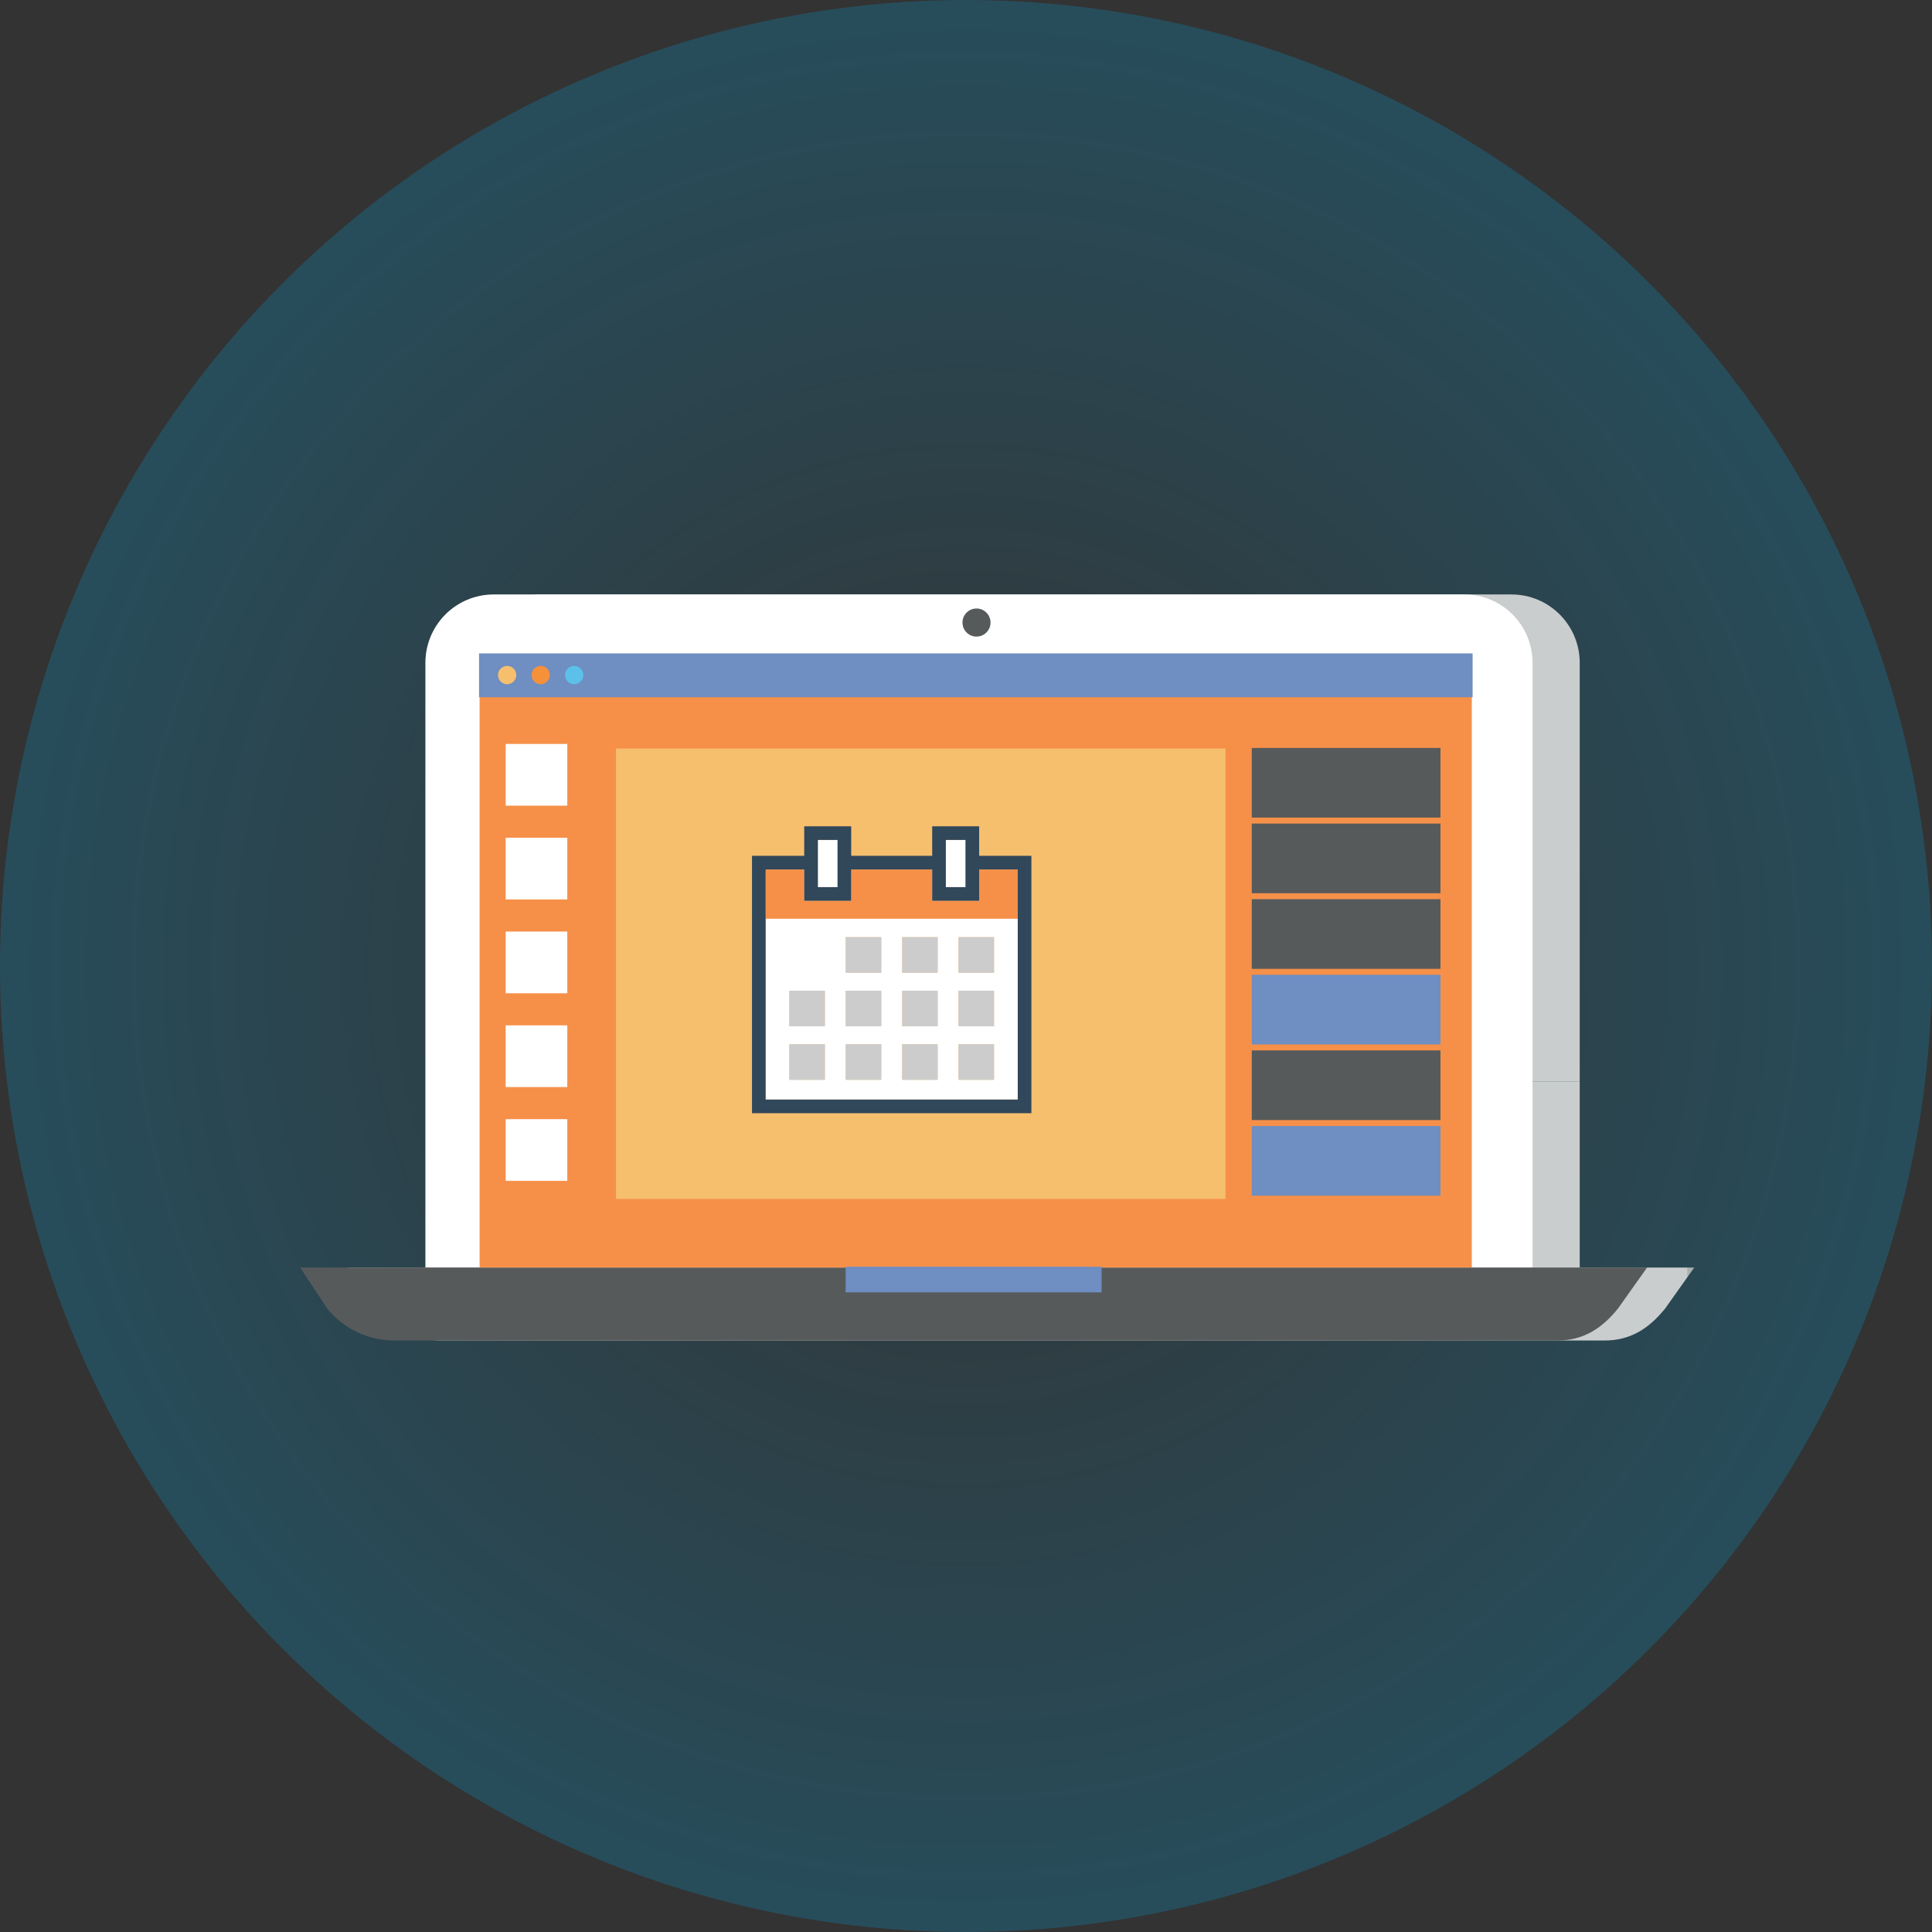 <svg width="650" height="650" viewBox="0 0 650 650" fill="none" xmlns="http://www.w3.org/2000/svg">
<rect x="0" y="0" width="650" height="650" fill="#333333" stroke="none"/>
<circle cx="325" cy="325" r="325" fill="url(#paint0_radial)"/>
<path d="M539.76 451H148.524C139.776 451 131.494 447.05 125.978 440.245L116.892 426.454H159.012V363.933H531.48V426.454H567.804V429.546L560.216 440.245C554.702 447.05 548.51 451 539.76 451" fill="#C9CDCD"/>
<path d="M531.48 363.933H159.012V223.002C159.012 210.297 169.29 200 181.972 200H508.523C521.206 200 531.48 210.297 531.48 223.002V363.933" fill="#C9CDCD"/>
<path d="M515.615 426.454V223.003C515.615 210.297 505.339 200 492.658 200H166.079C153.398 200 143.12 210.297 143.12 223.003V426.454H515.615Z" fill="white"/>
<path d="M523.895 451H132.631C123.883 451 115.601 447.05 110.086 440.245L101 426.454H554.135L544.352 440.245C538.837 447.05 532.645 451 523.895 451" fill="#575A5B"/>
<path d="M495.172 426.454V220.67H161.358V426.454H495.172Z" fill="#F69049"/>
<path d="M370.632 434.806H284.501V426.177H370.632V434.806" fill="#6F8EC1"/>
<path d="M495.444 234.574H161.173V219.826H495.444V234.574Z" fill="#6F8EC1"/>
<path d="M412.291 403.352H207.256V251.828H412.291V403.352Z" fill="#F6BF6E"/>
<path d="M333.25 209.451C333.25 212.061 331.137 214.176 328.533 214.176C325.927 214.176 323.816 212.061 323.816 209.451C323.816 206.842 325.927 204.725 328.533 204.725C331.137 204.725 333.25 206.842 333.25 209.451Z" fill="#575A5B"/>
<path d="M173.701 227.119C173.701 228.821 172.322 230.202 170.624 230.202C168.925 230.202 167.549 228.821 167.549 227.119C167.549 225.418 168.925 224.037 170.624 224.037C172.322 224.037 173.701 225.418 173.701 227.119Z" fill="#F6BF6E"/>
<path d="M184.982 227.119C184.982 228.821 183.601 230.202 181.905 230.202C180.204 230.202 178.829 228.821 178.829 227.119C178.829 225.418 180.204 224.037 181.905 224.037C183.601 224.037 184.982 225.418 184.982 227.119Z" fill="#F7903A"/>
<path d="M196.26 227.119C196.26 228.821 194.882 230.202 193.183 230.202C191.485 230.202 190.109 228.821 190.109 227.119C190.109 225.418 191.485 224.037 193.183 224.037C194.882 224.037 196.26 225.418 196.26 227.119Z" fill="#5BC1EA"/>
<path d="M190.86 271.057H170.131V250.295H190.86V271.057Z" fill="white"/>
<path d="M190.86 302.617H170.131V281.852H190.86V302.617" fill="white"/>
<path d="M190.86 334.176H170.131V313.412H190.86V334.176Z" fill="white"/>
<path d="M190.86 365.734H170.131V344.969H190.86V365.734Z" fill="white"/>
<path d="M190.86 397.293H170.131V376.529H190.86V397.293Z" fill="white"/>
<path d="M484.634 275.073H421.142V251.637H484.634V275.073Z" fill="#575A5B"/>
<path d="M484.634 300.513H421.142V277.078H484.634V300.513" fill="#575A5B"/>
<path d="M484.634 325.953H421.142V302.518H484.634V325.953Z" fill="#575A5B"/>
<path d="M484.634 351.394H421.142V327.958H484.634V351.394Z" fill="#6F8EC1"/>
<path d="M484.634 376.836H421.142V353.398H484.634V376.836Z" fill="#575A5B"/>
<path d="M484.634 402.276H421.142V378.838H484.634V402.276Z" fill="#6F8EC1"/>
<path d="M567.804 429.546V426.454H570L567.804 429.546Z" fill="#ACB1B0"/>
<path d="M281.786 282.588H275.159V298.469H281.786V282.588ZM329.428 292.516V303.057H313.626V292.516H286.374V303.057H270.571V292.516H257.588V369.937H342.412V292.516H329.428ZM277.515 363.286H265.569V351.339H277.515V363.286ZM277.515 345.262H265.569V333.316H277.515V345.262ZM296.487 363.286H284.54V351.339H296.487V363.286ZM296.487 345.263H284.54V333.316H296.487V345.263ZM296.487 327.24H284.54V315.293H296.487V327.24ZM315.459 363.286H303.512V351.339H315.459V363.286ZM315.459 345.262H303.512V333.316H315.459V345.262ZM315.459 327.239H303.512V315.293H315.459V327.239ZM334.431 363.286H322.484V351.339H334.431V363.286ZM334.431 345.263H322.484V333.316H334.431V345.263ZM334.431 327.239H322.484V315.293H334.431V327.239ZM324.841 282.588H318.213V298.469H324.841V282.588Z" fill="white"/>
<path d="M329.428 292.516V303.057H313.626V292.516H286.374V300.763V303.056H270.571V292.516H257.588V309.1H342.412V292.516H329.428" fill="#F69049"/>
<path d="M329.428 287.929V278H313.626V287.929H286.374V278H270.571V287.929H253V374.525H347V287.929H329.428ZM318.213 282.588H324.841V298.469H318.213V282.588ZM275.159 282.588H281.786V298.469H275.159V282.588ZM342.412 369.937H257.588V292.516H270.571V303.056H286.374V292.516H313.626V303.057H329.428V292.516H342.412V369.937Z" fill="#31475A"/>
<path d="M284.54 363.286H296.487V351.339H284.54V363.286ZM284.54 345.263H296.487V333.316H284.54V345.263ZM284.54 327.24H296.487V315.293H284.54V327.24ZM265.569 345.262H277.515V333.316H265.569V345.262ZM265.569 363.286H277.515V351.339H265.569V363.286ZM303.512 327.239H315.459V315.293H303.512V327.239ZM322.484 345.263H334.431V333.316H322.484V345.263ZM303.512 363.286H315.459V351.339H303.512V363.286ZM322.484 315.293V327.239H334.431V315.293H322.484ZM322.484 363.286H334.431V351.339H322.484V363.286ZM303.512 345.262H315.459V333.316H303.512V345.262" fill="#CCCCCC"/>
<defs>
<radialGradient id="paint0_radial" cx="0" cy="0" r="1" gradientUnits="userSpaceOnUse" gradientTransform="translate(325 325) rotate(90) scale(325)">
<stop stop-color="#009FDB" stop-opacity="0"/>
<stop offset="1" stop-color="#009FDB" stop-opacity="0.24"/>
</radialGradient>
</defs>
</svg>
